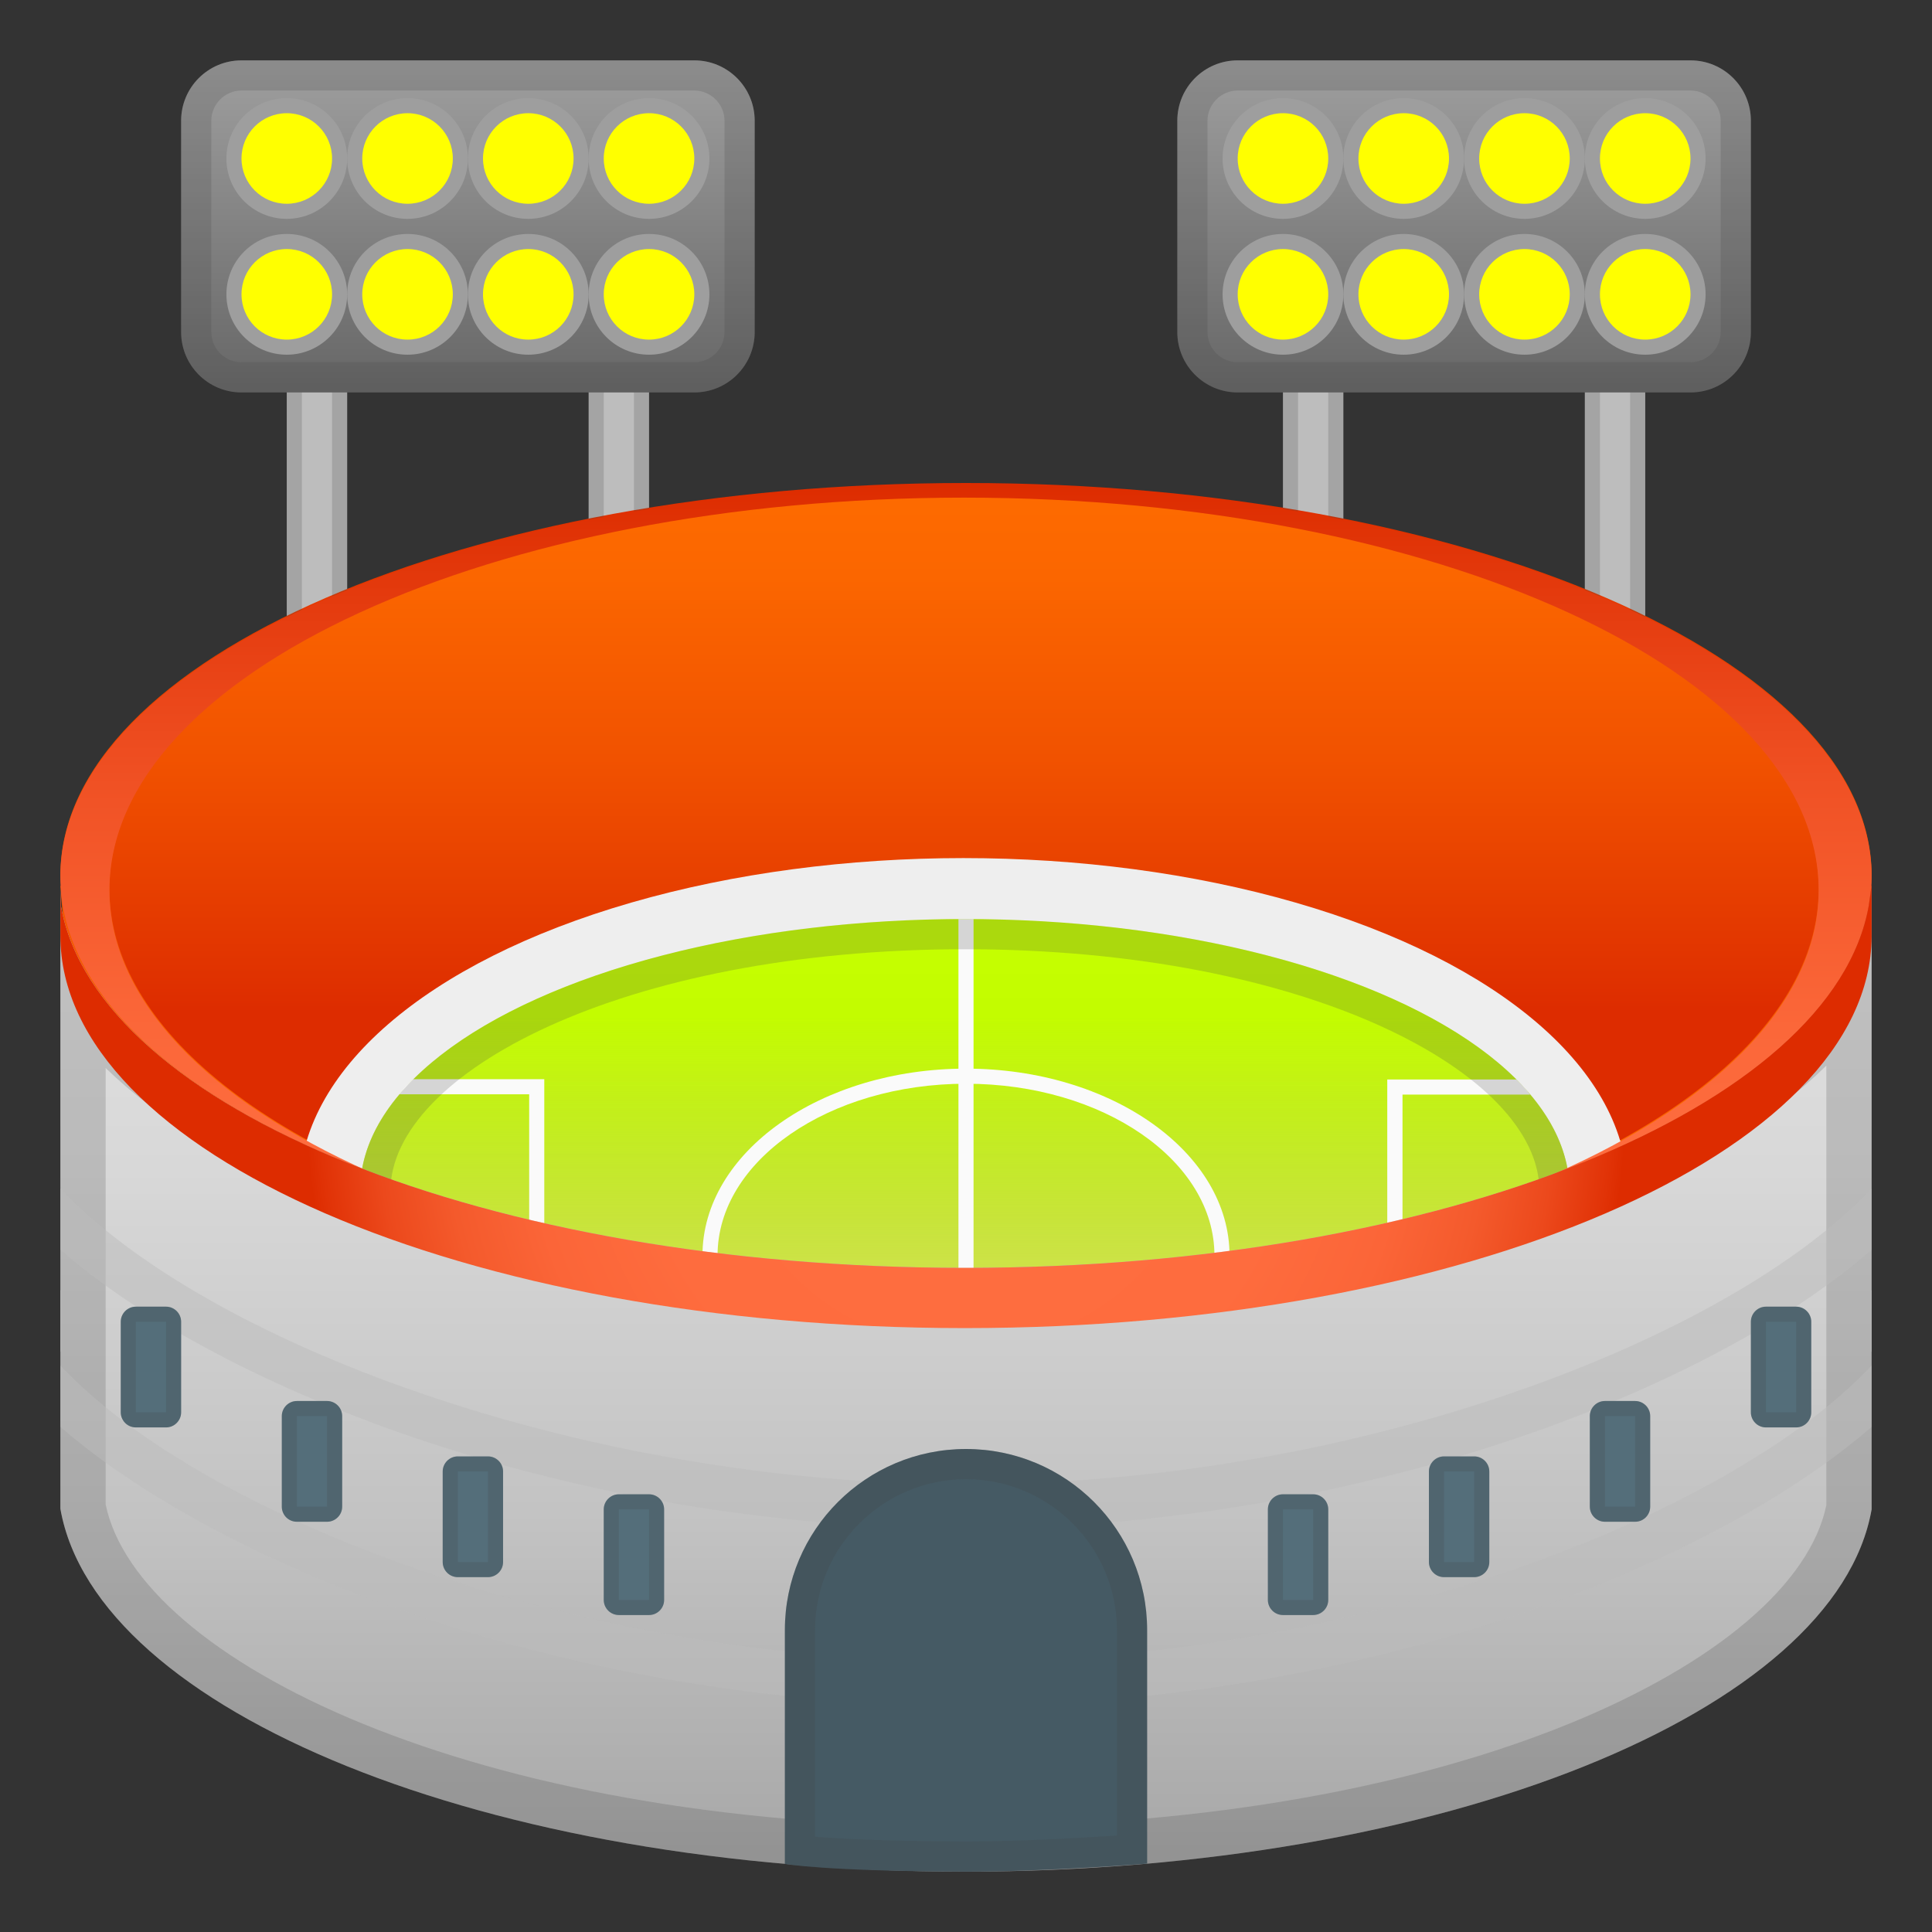 <svg enable-background="new 0 0 128 128" viewBox="0 0 128 128" xmlns="http://www.w3.org/2000/svg" xmlns:xlink="http://www.w3.org/1999/xlink"><rect x="0" y="0" width="128" height="128" fill="#333333" stroke="none"/><linearGradient id="a"><stop offset="0" stop-color="#dd2c00"/><stop offset=".061" stop-color="#e03200"/><stop offset=".451" stop-color="#f15200"/><stop offset=".778" stop-color="#fb6600"/><stop offset="1" stop-color="#ff6d00"/></linearGradient><linearGradient id="b" gradientUnits="userSpaceOnUse" x1="64" x2="64" xlink:href="#a" y1="32" y2="86.333"/><linearGradient id="c" gradientUnits="userSpaceOnUse" x1="63.917" x2="63.917" xlink:href="#a" y1="66.847" y2="30.094"/><linearGradient id="d"><stop offset="0" stop-color="#ffab91"/><stop offset="1" stop-color="#ff7043"/></linearGradient><linearGradient id="e" gradientUnits="userSpaceOnUse" x1="51.17" x2="30.67" xlink:href="#d" y1="58.658" y2="39.658"/><linearGradient id="f" gradientUnits="userSpaceOnUse" x1="79.659" x2="94.659" xlink:href="#d" y1="58.309" y2="38.809"/><linearGradient id="g" gradientUnits="userSpaceOnUse" x1="63.917" x2="63.917" y1="62.167" y2="81.621"><stop offset="0" stop-color="#c6ff00"/><stop offset=".406" stop-color="#c1fa00"/><stop offset=".905" stop-color="#b2ed00"/><stop offset="1" stop-color="#aeea00"/></linearGradient><linearGradient id="h" gradientUnits="userSpaceOnUse" x1="63.872" x2="63.872" xlink:href="#a" y1="66.847" y2="30.094"/><linearGradient id="i" gradientUnits="userSpaceOnUse" x1="63.917" x2="63.917" y1="87.635" y2="67.337"><stop offset="0" stop-color="#d4e157"/><stop offset="1" stop-color="#d4e157" stop-opacity="0"/></linearGradient><linearGradient id="j"><stop offset="0" stop-color="#e0e0e0"/><stop offset=".223" stop-color="#d8d8d8"/><stop offset=".57" stop-color="#c2c2c2"/><stop offset=".994" stop-color="#9f9f9f"/><stop offset="1" stop-color="#9e9e9e"/></linearGradient><linearGradient id="k" gradientUnits="userSpaceOnUse" x1="64" x2="64" xlink:href="#j" y1="62.266" y2="130.46"/><linearGradient id="l" gradientUnits="userSpaceOnUse" x1="4.032" x2="4.032" xlink:href="#j" y1="63.5" y2="130.33"/><linearGradient id="m" gradientUnits="userSpaceOnUse" x1="123.97" x2="123.97" xlink:href="#j" y1="63.5" y2="130.33"/><linearGradient id="n" gradientUnits="userSpaceOnUse" x1="64" x2="64" y1="32.083" y2="78.235"><stop offset="0" stop-color="#dd2c00"/><stop offset=".07" stop-color="#e03306"/><stop offset=".457" stop-color="#f15326"/><stop offset=".78" stop-color="#fb6739"/><stop offset="1" stop-color="#ff6e40"/></linearGradient><radialGradient id="o" cx="64" cy="73.253" gradientUnits="userSpaceOnUse" r="43.689"><stop offset="0" stop-color="#ff6e40"/><stop offset=".489" stop-color="#fe6c3e"/><stop offset=".665" stop-color="#fb6538"/><stop offset=".79" stop-color="#f45a2c"/><stop offset=".892" stop-color="#ec491c"/><stop offset=".978" stop-color="#e13307"/><stop offset="1" stop-color="#dd2c00"/></radialGradient><linearGradient id="p"><stop offset="0" stop-color="#9e9e9e"/><stop offset="1" stop-color="#616161"/></linearGradient><linearGradient id="q" gradientUnits="userSpaceOnUse" x1="31" x2="31" xlink:href="#p" y1="4.375" y2="27.923"/><linearGradient id="r" gradientUnits="userSpaceOnUse" x1="97" x2="97" xlink:href="#p" y1="4.375" y2="27.923"/><g fill="#bdbdbd"><path d="m19 24h4v24h-4z"/><path d="m39 24h4v24h-4z"/></g><g fill="#bdbdbd"><path d="m85 24h4v24h-4z"/><path d="m105 24h4v24h-4z"/></g><path d="m124 58c0-14.36-26.86-26-60-26s-60 11.64-60 26c0 .23.03.46.04.69h-.04l2.17 27.64 115.32-5.24 2.51-22.4h-.04c.01-.23.04-.46.04-.69z" fill="url(#b)"/><g fill="#424242" opacity=".2"><path d="m22 25v22h-2v-22zm1-1h-4v24h4z"/><path d="m42 25v22h-2v-22zm1-1h-4v24h4z"/></g><g fill="#424242" opacity=".2"><path d="m88 25v22h-2v-22zm1-1h-4v24h4z"/><path d="m108 25v22h-2v-22zm1-1h-4v24h4z"/></g><ellipse cx="63.92" cy="58.89" fill="url(#c)" rx="56.08" ry="26"/><path d="m35.85 36.89s-1.25-.75-12.02 4l36.05 24h4.01z" fill="url(#e)"/><path d="m91.87 36.85s1.25-.75 12.02 4l-36.05 24h-4.01z" fill="url(#f)"/><ellipse cx="63.83" cy="78.85" fill="#e0e0e0" rx="44" ry="22"/><ellipse cx="63.92" cy="78.89" fill="url(#g)" rx="40.06" ry="18"/><path d="m63.5 60.89h1v26.16h-1z" fill="#fafafa"/><path d="m36.06 83.17h-1v-10.67h-8.6s.32-.41.41-.5c.34-.35.5-.5.5-.5h8.69z" fill="#fafafa"/><path d="m91.92 83.18h1v-10.66h8.46s-.32-.41-.41-.5c-.34-.35-.5-.5-.5-.5h-8.56v11.66z" fill="#fafafa"/><path d="m47.72 84.75c-.1-.51-.18-1.03-.18-1.57 0-6.27 7.38-11.38 16.46-11.38s16.46 5.1 16.46 11.38c0 .53-.07 1.05-.18 1.57h1.02c.09-.51.16-1.04.16-1.57 0-6.82-7.83-12.38-17.46-12.38s-17.46 5.55-17.46 12.38c0 .53.06 1.05.16 1.57z" fill="#fafafa"/><path d="m64 105.07c-25.83-.02-50.54-9.55-60-19.6v4.06c10.74 9.37 34.06 18.45 60 18.47 25.94-.02 49.26-9.1 60-18.47v-4.06c-9.46 10.05-34.17 19.58-60 19.6z" fill="#e0e0e0" opacity=".5"/><path d="m63.5 60.89h1v26.16h-1z" fill="#fafafa"/><path d="m36.06 83.17h-1v-10.67h-8.6s.32-.41.41-.5c.34-.35.5-.5.5-.5h8.69z" fill="#fafafa"/><path d="m91.92 83.18h1v-10.66h8.46s-.32-.41-.41-.5c-.34-.35-.5-.5-.5-.5h-8.56v11.66z" fill="#fafafa"/><path d="m47.72 84.75c-.1-.51-.18-1.03-.18-1.57 0-6.27 7.38-11.38 16.46-11.38s16.46 5.1 16.46 11.38c0 .53-.07 1.05-.18 1.57h1.02c.09-.51.16-1.04.16-1.57 0-6.82-7.83-12.38-17.46-12.38s-17.46 5.55-17.46 12.38c0 .53.06 1.05.16 1.57z" fill="#fafafa"/><path d="m64 105.07c-25.83-.02-50.54-9.55-60-19.6v4.06c10.74 9.37 34.06 18.45 60 18.47 25.94-.02 49.26-9.1 60-18.47v-4.06c-9.46 10.05-34.17 19.58-60 19.6z" fill="#e0e0e0" opacity=".5"/><ellipse cx="63.87" cy="58.89" fill="url(#h)" rx="56.62" ry="26"/><path d="m35.85 36.89s-1.25-.75-12.02 4l36.05 24h4.01z" fill="url(#e)"/><path d="m91.87 36.85s1.25-.75 12.02 4l-36.05 24h-4.01z" fill="url(#f)"/><ellipse cx="63.83" cy="78.85" fill="#eee" rx="44" ry="22"/><ellipse cx="63.92" cy="78.89" fill="url(#g)" rx="40.06" ry="18"/><ellipse cx="63.92" cy="78.89" fill="url(#i)" rx="40.06" ry="18"/><path d="m123.81 60c-2.36 13.42-28.26 24-59.89 24s-57.53-10.58-59.89-24l-.03-1.11v41.07c2.36 13.42 28.29 24.04 59.92 24.04s57.72-10.58 60.08-24v-41.31z" fill="url(#k)"/><path d="m4.06 59.07c-.03-.36-.06-.71-.06-1.07 0 .36.03.71.06 1.07z" fill="url(#l)"/><path d="m123.94 59.07c.04-.35.06-.71.06-1.07 0 .36-.03.71-.06 1.07z" fill="url(#m)"/><path d="m63.5 60.89h1v26.16h-1z" fill="#fafafa"/><path d="m36.06 83.17h-1v-10.67h-8.6s.32-.41.41-.5c.34-.35.5-.5.5-.5h8.69z" fill="#fafafa"/><path d="m91.92 83.18h1v-10.66h8.46s-.32-.41-.41-.5c-.34-.35-.5-.5-.5-.5h-8.56v11.66z" fill="#fafafa"/><path d="m47.72 84.75c-.1-.51-.18-1.03-.18-1.57 0-6.27 7.38-11.38 16.46-11.38s16.46 5.1 16.46 11.38c0 .53-.07 1.05-.18 1.57h1.02c.09-.51.16-1.04.16-1.57 0-6.82-7.83-12.38-17.46-12.38s-17.46 5.55-17.46 12.38c0 .53.06 1.05.16 1.57z" fill="#fafafa"/><path d="m63.92 60.89c-22.12 0-40.06 8.06-40.06 18 0 .15.02.3.03.44h2.01c-.01-.15-.03-.3-.03-.44 0-7.73 15.29-16 38.06-16 22.76 0 38.06 8.27 38.06 16 0 .48-.06.96-.18 1.44h2.04c.08-.48.14-.96.14-1.44-.02-9.94-17.95-18-40.07-18z" fill="#424242" opacity=".2"/><path d="m64 32.08c-33.14 0-60 11.64-60 26 0 7.79 7.91 14.77 20.42 19.53-10.58-4.72-17.17-11.32-17.17-18.64 0-14.36 25.35-26 56.62-26s56.62 11.64 56.62 26c0 7.64-7.17 14.5-18.59 19.26 13.49-4.76 22.1-12.02 22.1-20.15 0-14.36-26.86-26-60-26z" fill="url(#n)"/><g fill="#424242" opacity=".2"><path d="m121 70.6v29.12c-2.12 10.28-24.39 21.28-57.08 21.28-32.59 0-54.8-11.02-56.92-21.33v-28.91c3.55 3.44 8.58 6.52 14.88 9.05 11.49 4.64 26.42 7.19 42.04 7.19s30.55-2.55 42.04-7.18c6.39-2.58 11.48-5.72 15.04-9.22m3-11.91-.19 1.31c-2.36 13.42-28.26 24-59.89 24s-57.53-10.58-59.89-24l-.03-1.11v41.07c2.36 13.42 28.29 24.04 59.92 24.04s57.72-10.58 60.08-24z"/><path d="m4 58.01c0 .36.02.71.06 1.06-.03-.36-.06-.71-.06-1.06z"/><path d="m124 58.01c0 .36-.03.71-.06 1.06.04-.36.06-.71.06-1.06z"/></g><path d="m64 110.07c-25.83-.02-50.54-9.55-60-19.6v4.06c10.74 9.36 34.06 18.45 60 18.47 25.94-.02 49.26-9.1 60-18.47v-4.06c-9.46 10.05-34.17 19.58-60 19.6z" fill="#bdbdbd" opacity=".5"/><path d="m64 98.34c-25.83-.02-50.54-9.55-60-19.6v4.06c10.74 9.36 34.06 18.45 60 18.47 25.94-.02 49.26-9.1 60-18.47v-4.06c-9.46 10.05-34.17 19.58-60 19.6z" fill="#bdbdbd" opacity=".5"/><path d="m123.81 60c-2.36 13.42-28.26 24-59.89 24-31.59 0-57.47-10.55-59.88-23.95l-.04-1.16v2.77.33c0 14.36 26.73 26 59.92 26 33.14 0 60.01-11.61 60.08-25.95v-3.55c.01.14-.19 1.52-.19 1.51z" fill="url(#o)"/><path d="m76 123.47s-6.71.54-12.08.53c-9.34-.03-11.92-.51-11.92-.51v-15.49c0-6.63 5.37-12 12-12s12 5.37 12 12z" fill="#455a64"/><path d="m119 94.57h-2c-.55 0-1-.45-1-1v-6c0-.55.45-1 1-1h2c.55 0 1 .45 1 1v6c0 .55-.45 1-1 1z" fill="#546e7a"/><path d="m108.33 100.82h-2c-.55 0-1-.45-1-1v-6c0-.55.45-1 1-1h2c.55 0 1 .45 1 1v6c0 .55-.44 1-1 1z" fill="#546e7a"/><path d="m97.67 104.49h-2c-.55 0-1-.45-1-1v-6c0-.55.45-1 1-1h2c.55 0 1 .45 1 1v6c0 .55-.45 1-1 1z" fill="#546e7a"/><path d="m87 107h-2c-.55 0-1-.45-1-1v-6c0-.55.45-1 1-1h2c.55 0 1 .45 1 1v6c0 .55-.45 1-1 1z" fill="#546e7a"/><path d="m9 94.57h2c.55 0 1-.45 1-1v-6c0-.55-.45-1-1-1h-2c-.55 0-1 .45-1 1v6c0 .55.45 1 1 1z" fill="#546e7a"/><path d="m19.67 100.82h2c.55 0 1-.45 1-1v-6c0-.55-.45-1-1-1h-2c-.55 0-1 .45-1 1v6c0 .55.44 1 1 1z" fill="#546e7a"/><path d="m30.33 104.49h2c.55 0 1-.45 1-1v-6c0-.55-.45-1-1-1h-2c-.55 0-1 .45-1 1v6c0 .55.45 1 1 1z" fill="#546e7a"/><path d="m41 107h2c.55 0 1-.45 1-1v-6c0-.55-.45-1-1-1h-2c-.55 0-1 .45-1 1v6c0 .55.45 1 1 1z" fill="#546e7a"/><path d="m46 26h-30c-2.21 0-4-1.79-4-4v-14c0-2.21 1.79-4 4-4h30c2.21 0 4 1.79 4 4v14c0 2.21-1.79 4-4 4z" fill="url(#q)"/><circle cx="19" cy="10.5" fill="#ff0" r="3.5"/><path d="m19 7.5c1.66 0 3 1.34 3 3s-1.34 3-3 3-3-1.34-3-3 1.34-3 3-3m0-1c-2.21 0-4 1.79-4 4s1.79 4 4 4 4-1.79 4-4-1.79-4-4-4z" fill="#9e9e9e"/><circle cx="19" cy="19.5" fill="#ff0" r="3.5"/><path d="m19 16.5c1.66 0 3 1.34 3 3s-1.34 3-3 3-3-1.34-3-3 1.34-3 3-3m0-1c-2.21 0-4 1.79-4 4s1.79 4 4 4 4-1.79 4-4-1.79-4-4-4z" fill="#9e9e9e"/><circle cx="27" cy="10.5" fill="#ff0" r="3.5"/><path d="m27 7.5c1.66 0 3 1.34 3 3s-1.34 3-3 3-3-1.34-3-3 1.34-3 3-3m0-1c-2.21 0-4 1.79-4 4s1.79 4 4 4 4-1.79 4-4-1.79-4-4-4z" fill="#9e9e9e"/><circle cx="27" cy="19.5" fill="#ff0" r="3.5"/><path d="m27 16.5c1.66 0 3 1.34 3 3s-1.34 3-3 3-3-1.34-3-3 1.34-3 3-3m0-1c-2.21 0-4 1.79-4 4s1.79 4 4 4 4-1.79 4-4-1.79-4-4-4z" fill="#9e9e9e"/><circle cx="35" cy="10.5" fill="#ff0" r="3.5"/><path d="m35 7.5c1.66 0 3 1.34 3 3s-1.34 3-3 3-3-1.34-3-3 1.34-3 3-3m0-1c-2.21 0-4 1.79-4 4s1.79 4 4 4 4-1.79 4-4-1.79-4-4-4z" fill="#9e9e9e"/><circle cx="35" cy="19.5" fill="#ff0" r="3.5"/><path d="m35 16.5c1.66 0 3 1.34 3 3s-1.34 3-3 3-3-1.34-3-3 1.34-3 3-3m0-1c-2.21 0-4 1.79-4 4s1.79 4 4 4 4-1.79 4-4-1.79-4-4-4z" fill="#9e9e9e"/><circle cx="43" cy="10.5" fill="#ff0" r="3.5"/><path d="m43 7.5c1.66 0 3 1.34 3 3s-1.34 3-3 3-3-1.34-3-3 1.34-3 3-3m0-1c-2.21 0-4 1.79-4 4s1.79 4 4 4 4-1.79 4-4-1.79-4-4-4z" fill="#9e9e9e"/><circle cx="43" cy="19.5" fill="#ff0" r="3.5"/><path d="m43 16.5c1.66 0 3 1.34 3 3s-1.34 3-3 3-3-1.34-3-3 1.34-3 3-3m0-1c-2.21 0-4 1.79-4 4s1.79 4 4 4 4-1.79 4-4-1.79-4-4-4z" fill="#9e9e9e"/><path d="m112 26h-30c-2.21 0-4-1.79-4-4v-14c0-2.21 1.79-4 4-4h30c2.21 0 4 1.79 4 4v14c0 2.21-1.79 4-4 4z" fill="url(#r)"/><circle cx="85" cy="10.5" fill="#ff0" r="3.5"/><path d="m85 7.5c1.66 0 3 1.34 3 3s-1.34 3-3 3-3-1.34-3-3 1.34-3 3-3m0-1c-2.21 0-4 1.79-4 4s1.79 4 4 4 4-1.79 4-4-1.79-4-4-4z" fill="#9e9e9e"/><circle cx="85" cy="19.5" fill="#ff0" r="3.5"/><path d="m85 16.5c1.66 0 3 1.34 3 3s-1.34 3-3 3-3-1.34-3-3 1.34-3 3-3m0-1c-2.21 0-4 1.79-4 4s1.79 4 4 4 4-1.79 4-4-1.79-4-4-4z" fill="#9e9e9e"/><circle cx="93" cy="10.5" fill="#ff0" r="3.5"/><path d="m93 7.5c1.66 0 3 1.34 3 3s-1.34 3-3 3-3-1.34-3-3 1.34-3 3-3m0-1c-2.21 0-4 1.79-4 4s1.79 4 4 4 4-1.79 4-4-1.79-4-4-4z" fill="#9e9e9e"/><circle cx="93" cy="19.5" fill="#ff0" r="3.5"/><path d="m93 16.5c1.66 0 3 1.34 3 3s-1.34 3-3 3-3-1.34-3-3 1.34-3 3-3m0-1c-2.21 0-4 1.79-4 4s1.79 4 4 4 4-1.79 4-4-1.79-4-4-4z" fill="#9e9e9e"/><circle cx="101" cy="10.5" fill="#ff0" r="3.5"/><path d="m101 7.5c1.66 0 3 1.34 3 3s-1.34 3-3 3-3-1.34-3-3 1.34-3 3-3m0-1c-2.21 0-4 1.79-4 4s1.79 4 4 4 4-1.79 4-4-1.79-4-4-4z" fill="#9e9e9e"/><circle cx="101" cy="19.5" fill="#ff0" r="3.5"/><path d="m101 16.5c1.66 0 3 1.34 3 3s-1.34 3-3 3-3-1.34-3-3 1.34-3 3-3m0-1c-2.21 0-4 1.79-4 4s1.79 4 4 4 4-1.79 4-4-1.79-4-4-4z" fill="#9e9e9e"/><circle cx="109" cy="10.5" fill="#ff0" r="3.5"/><path d="m109 7.5c1.66 0 3 1.34 3 3s-1.34 3-3 3-3-1.34-3-3 1.34-3 3-3m0-1c-2.21 0-4 1.79-4 4s1.79 4 4 4 4-1.79 4-4-1.79-4-4-4z" fill="#9e9e9e"/><circle cx="109" cy="19.5" fill="#ff0" r="3.5"/><path d="m109 16.5c1.66 0 3 1.34 3 3s-1.34 3-3 3-3-1.34-3-3 1.34-3 3-3m0-1c-2.21 0-4 1.79-4 4s1.79 4 4 4 4-1.79 4-4-1.79-4-4-4z" fill="#9e9e9e"/><g fill="#424242"><path d="m64 98c5.51 0 10 4.49 10 10v13.61c-2.3.15-6.37.39-9.86.39h-.22c-5.21-.01-8.27-.18-9.92-.31v-13.69c0-5.51 4.49-10 10-10m0-2c-6.63 0-12 5.37-12 12v15.49s2.58.49 11.92.51h.22c5.34 0 11.86-.53 11.86-.53v-15.47c0-6.63-5.37-12-12-12z" opacity=".2"/><path d="m119 87.57v6h-2v-6zm0-1h-2c-.55 0-1 .45-1 1v6c0 .55.45 1 1 1h2c.55 0 1-.45 1-1v-6c0-.55-.45-1-1-1z" opacity=".2"/><path d="m108.33 93.82v6h-2v-6zm0-1h-2c-.55 0-1 .45-1 1v6c0 .55.45 1 1 1h2c.55 0 1-.45 1-1v-6c0-.55-.44-1-1-1z" opacity=".2"/><path d="m97.67 97.49v6h-2v-6zm0-1h-2c-.55 0-1 .45-1 1v6c0 .55.45 1 1 1h2c.55 0 1-.45 1-1v-6c0-.56-.45-1-1-1z" opacity=".2"/><path d="m87 100v6h-2v-6zm0-1h-2c-.55 0-1 .45-1 1v6c0 .55.45 1 1 1h2c.55 0 1-.45 1-1v-6c0-.55-.45-1-1-1z" opacity=".2"/><path d="m11 87.57v6h-2v-6zm0-1h-2c-.55 0-1 .45-1 1v6c0 .55.45 1 1 1h2c.55 0 1-.45 1-1v-6c0-.55-.45-1-1-1z" opacity=".2"/><path d="m21.67 93.82v6h-2v-6zm0-1h-2c-.55 0-1 .45-1 1v6c0 .55.45 1 1 1h2c.55 0 1-.45 1-1v-6c0-.55-.45-1-1-1z" opacity=".2"/><path d="m32.33 97.49v6h-2v-6zm0-1h-2c-.55 0-1 .45-1 1v6c0 .55.45 1 1 1h2c.55 0 1-.45 1-1v-6c0-.56-.44-1-1-1z" opacity=".2"/><path d="m43 100v6h-2v-6zm0-1h-2c-.55 0-1 .45-1 1v6c0 .55.45 1 1 1h2c.55 0 1-.45 1-1v-6c0-.55-.45-1-1-1z" opacity=".2"/><path d="m46 6c1.1 0 2 .9 2 2v14c0 1.1-.9 2-2 2h-30c-1.1 0-2-.9-2-2v-14c0-1.1.9-2 2-2zm0-2h-30c-2.21 0-4 1.79-4 4v14c0 2.21 1.79 4 4 4h30c2.21 0 4-1.79 4-4v-14c0-2.21-1.79-4-4-4z" opacity=".2"/><path d="m112 6c1.1 0 2 .9 2 2v14c0 1.1-.9 2-2 2h-30c-1.1 0-2-.9-2-2v-14c0-1.1.9-2 2-2zm0-2h-30c-2.21 0-4 1.79-4 4v14c0 2.21 1.79 4 4 4h30c2.21 0 4-1.79 4-4v-14c0-2.21-1.79-4-4-4z" opacity=".2"/></g></svg>